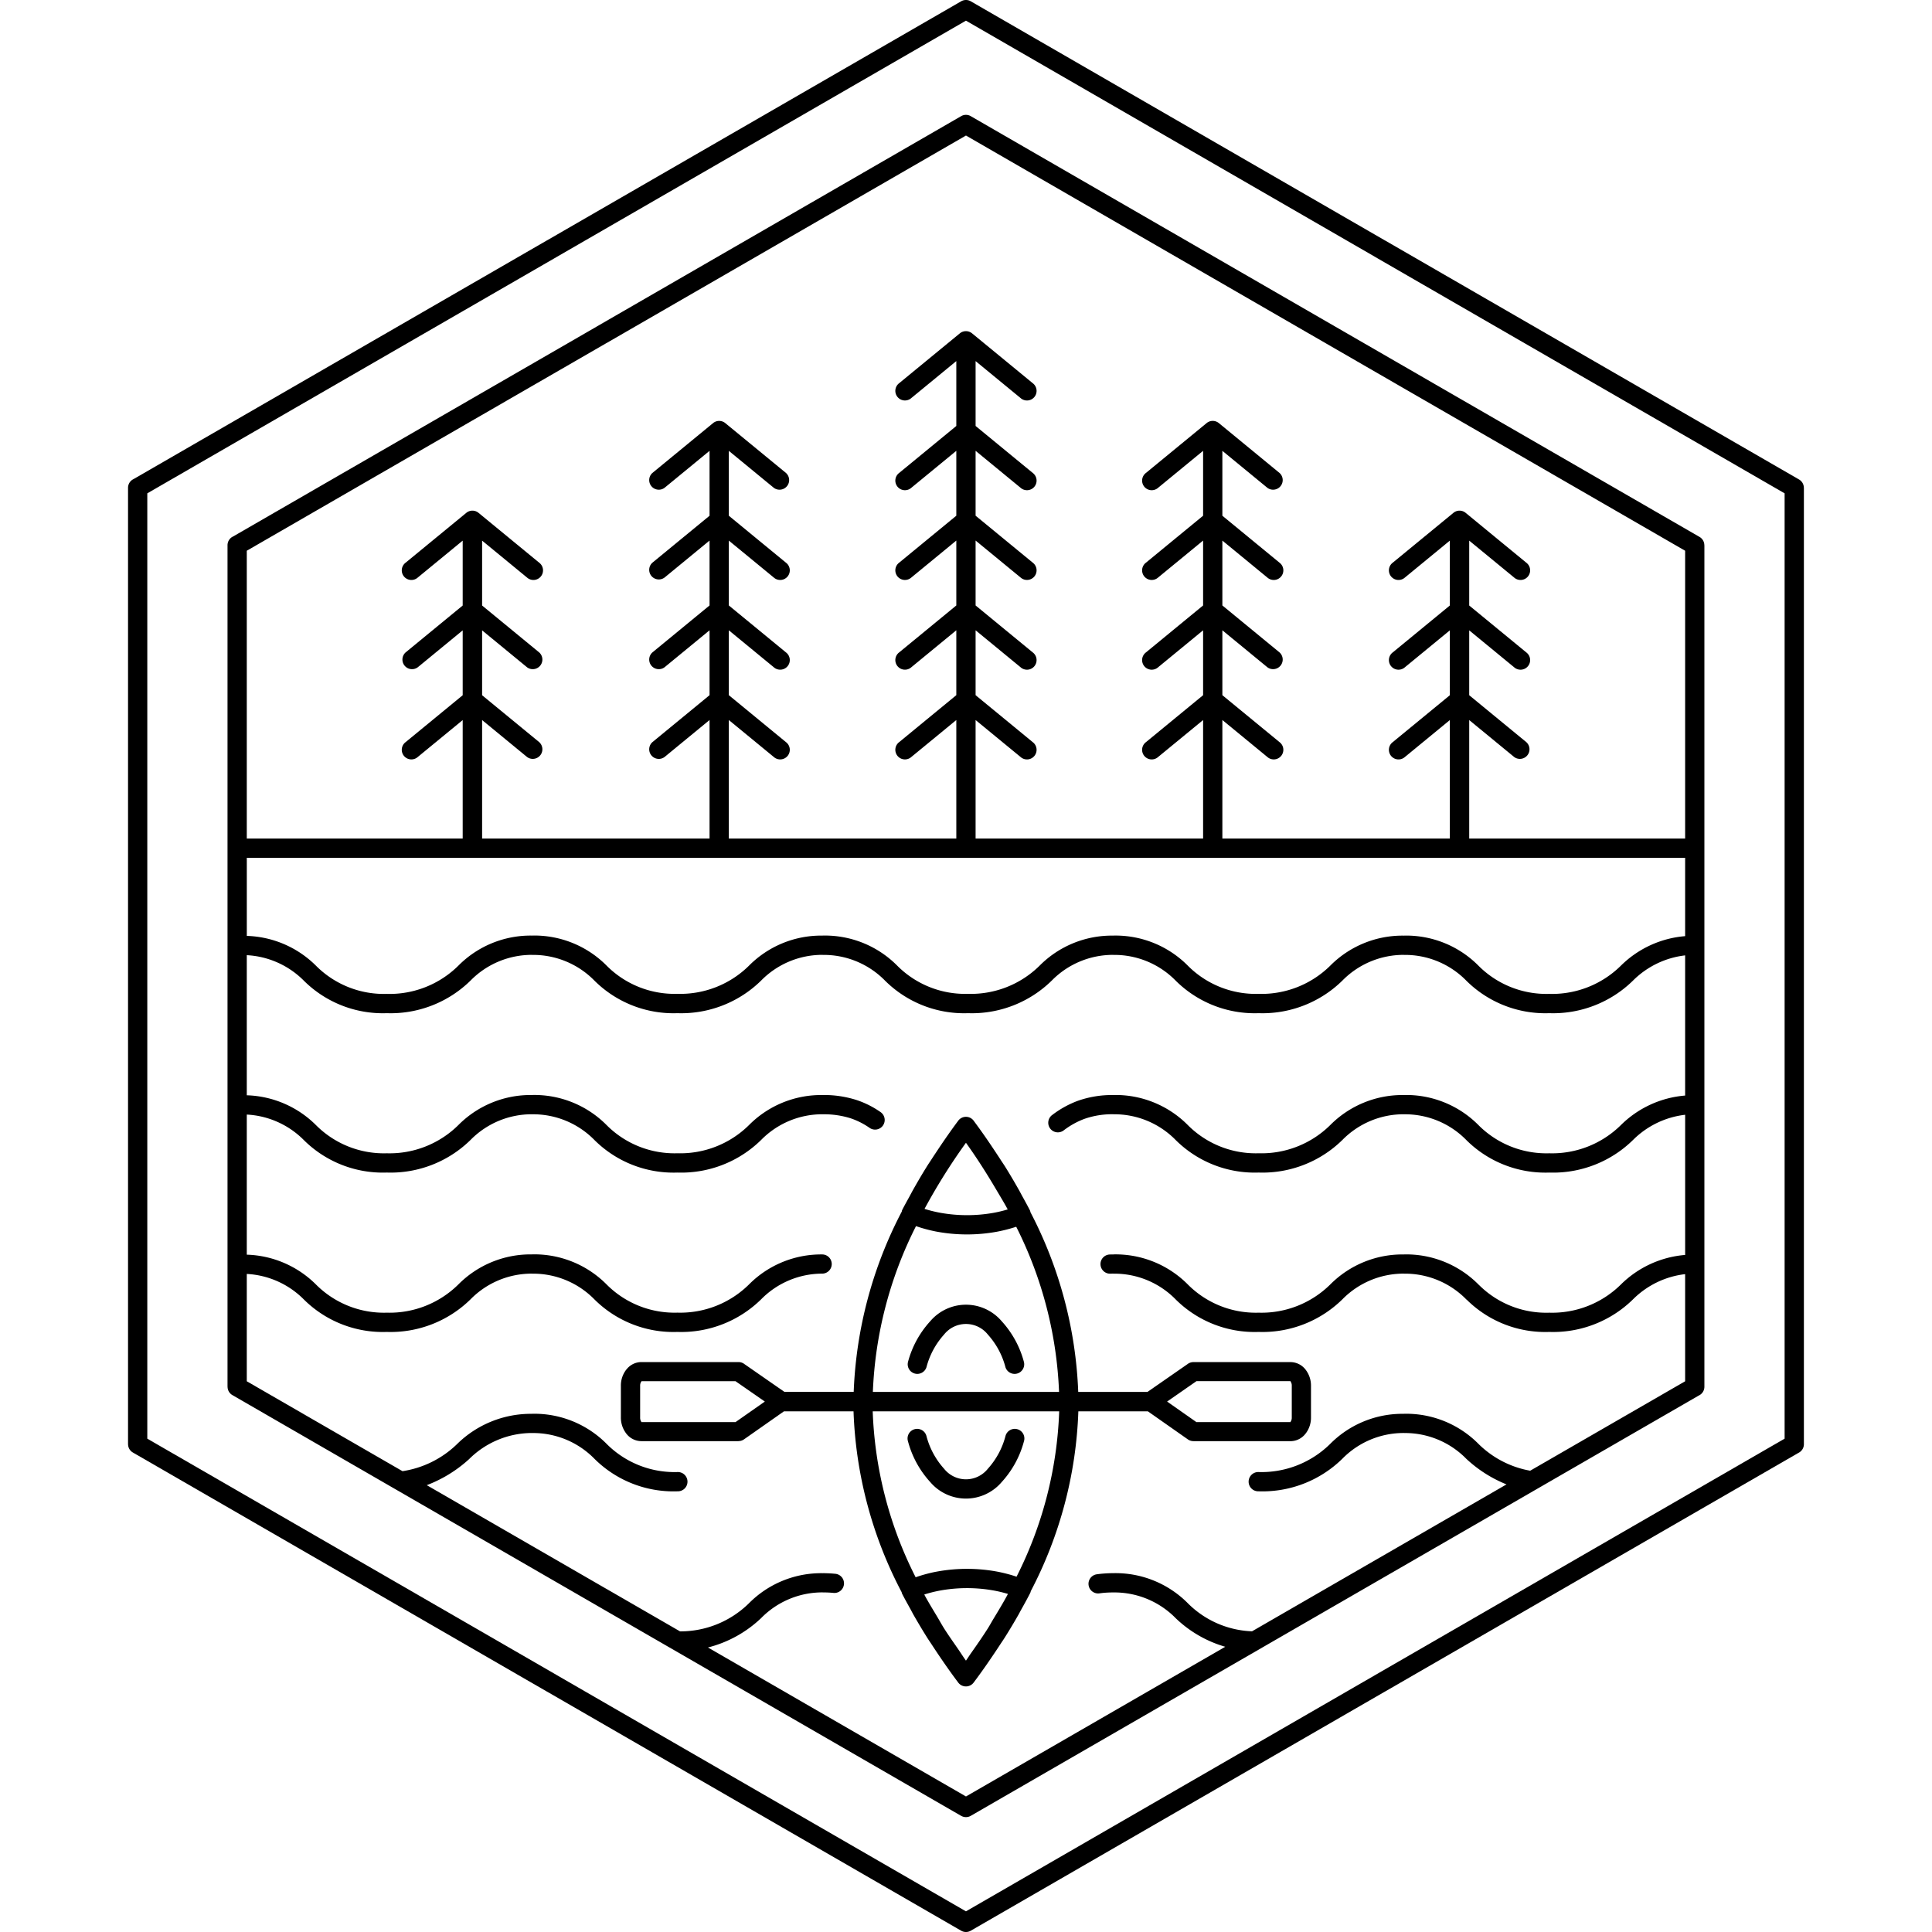 <?xml version="1.0" encoding="utf-8"?><!-- Uploaded to: SVG Repo, www.svgrepo.com, Generator: SVG Repo Mixer Tools -->
<svg fill="#000000" width="800px" height="800px" viewBox="-7.53 0 113.625 113.625" xmlns="http://www.w3.org/2000/svg"><defs><style>.a{fill-rule:evenodd;}</style></defs><path class="a" d="M49.594,6.85a.566.566,0,0,0-.597-.019L27.565,19.204l.001.001L6.184,31.549a.567.567,0,0,0-.333.516V81.559h.003a.564.564,0,0,0,.283.489L27.537,94.404l.028.017,21.431,12.373.001-.001a.563.563,0,0,0,.564.001L70.992,94.421,92.376,82.076a.567.567,0,0,0,.333-.516V32.066h-.003a.564.564,0,0,0-.283-.489L70.992,19.204ZM91.576,50.449V55.057a6.065,6.065,0,0,0-3.78,1.738,5.751,5.751,0,0,1-4.208,1.657,5.636,5.636,0,0,1-4.154-1.645,5.983,5.983,0,0,0-4.389-1.782v.002a5.983,5.983,0,0,0-4.341,1.767,5.751,5.751,0,0,1-4.208,1.657,5.636,5.636,0,0,1-4.154-1.645,5.985,5.985,0,0,0-4.39-1.782v.002a5.982,5.982,0,0,0-4.341,1.767,5.749,5.749,0,0,1-4.207,1.657,5.636,5.636,0,0,1-4.154-1.645,5.983,5.983,0,0,0-4.389-1.782v.002a5.979,5.979,0,0,0-4.34,1.767,5.749,5.749,0,0,1-4.207,1.657,5.636,5.636,0,0,1-4.154-1.645,5.985,5.985,0,0,0-4.39-1.782v.002a5.981,5.981,0,0,0-4.341,1.767A5.748,5.748,0,0,1,15.22,58.453a5.636,5.636,0,0,1-4.154-1.645,6.019,6.019,0,0,0-4.081-1.766V50.449Zm-9.118,36.05c-.009-.002-.015-.008-.025-.009a5.756,5.756,0,0,1-3-1.561,5.983,5.983,0,0,0-4.389-1.782V83.15a5.98,5.98,0,0,0-4.341,1.767,5.751,5.751,0,0,1-4.208,1.657.567.567,0,1,0,0,1.133,6.709,6.709,0,0,0,4.929-1.923,5.041,5.041,0,0,1,3.62-1.506v.002a5.041,5.041,0,0,1,3.663,1.516A7.617,7.617,0,0,0,81.071,87.3L70.43,93.443l-4.328,2.499L66.094,95.94a5.614,5.614,0,0,1-3.752-1.637,5.986,5.986,0,0,0-4.39-1.782c-.17,0-.343.006-.517.019-.167.011-.328.029-.482.051a.566.566,0,0,0,.159,1.12c.126-.018.26-.033.398-.042.132-.009.279-.014.442-.014a5.044,5.044,0,0,1,3.665,1.516A7.019,7.019,0,0,0,64.53,96.85l-15.249,8.804L34.106,96.892A7.04,7.04,0,0,0,37.24,95.158a5.043,5.043,0,0,1,3.62-1.506v.002c.134,0,.237.002.315.006.103.004.2.012.291.02a.565.565,0,1,0,.106-1.124c-.116-.011-.232-.02-.348-.025-.141-.006-.264-.01-.364-.01v.002a5.98,5.98,0,0,0-4.341,1.767,5.752,5.752,0,0,1-4.054,1.655l-4.333-2.502-.032-.017-10.531-6.08a7.808,7.808,0,0,0,2.489-1.531,5.25,5.25,0,0,1,3.71-1.537v.002a5.042,5.042,0,0,1,3.664,1.516,6.589,6.589,0,0,0,4.88,1.911.567.567,0,1,0,0-1.133,5.635,5.635,0,0,1-4.154-1.645,5.984,5.984,0,0,0-4.39-1.782V83.15a6.185,6.185,0,0,0-4.427,1.789,5.865,5.865,0,0,1-3.199,1.584L6.984,81.235V74.923a5.098,5.098,0,0,1,3.355,1.5,6.589,6.589,0,0,0,4.88,1.911,6.709,6.709,0,0,0,4.929-1.923,5.042,5.042,0,0,1,3.62-1.506v.002a5.042,5.042,0,0,1,3.664,1.516,6.589,6.589,0,0,0,4.88,1.911A6.707,6.707,0,0,0,37.24,76.41a5.044,5.044,0,0,1,3.584-1.505.564.564,0,0,0-.004-1.129,5.98,5.98,0,0,0-4.301,1.766,5.749,5.749,0,0,1-4.207,1.657,5.635,5.635,0,0,1-4.154-1.645,5.984,5.984,0,0,0-4.39-1.782v.002a5.98,5.98,0,0,0-4.341,1.767A5.75,5.75,0,0,1,15.22,77.201a5.637,5.637,0,0,1-4.155-1.645,6.02,6.02,0,0,0-4.081-1.766v-8.24a5.098,5.098,0,0,1,3.355,1.5A6.589,6.589,0,0,0,15.22,68.96a6.709,6.709,0,0,0,4.929-1.923,5.042,5.042,0,0,1,3.62-1.505v.002a5.042,5.042,0,0,1,3.664,1.516,6.59,6.59,0,0,0,4.88,1.911A6.706,6.706,0,0,0,37.24,67.037a5.041,5.041,0,0,1,3.619-1.505v.002a5.202,5.202,0,0,1,1.619.229,4.361,4.361,0,0,1,1.139.573.565.565,0,0,0,.637-.934,5.465,5.465,0,0,0-1.431-.715A6.301,6.301,0,0,0,40.859,64.4v.002a5.978,5.978,0,0,0-4.34,1.767,5.748,5.748,0,0,1-4.207,1.657,5.636,5.636,0,0,1-4.154-1.645,5.984,5.984,0,0,0-4.39-1.782v.002a5.981,5.981,0,0,0-4.341,1.767A5.75,5.75,0,0,1,15.22,67.827a5.636,5.636,0,0,1-4.155-1.645,6.02,6.02,0,0,0-4.081-1.766v-8.24a5.099,5.099,0,0,1,3.356,1.5,6.59,6.59,0,0,0,4.88,1.911,6.707,6.707,0,0,0,4.929-1.923,5.043,5.043,0,0,1,3.62-1.506V56.16a5.044,5.044,0,0,1,3.664,1.516,6.59,6.59,0,0,0,4.88,1.911A6.708,6.708,0,0,0,37.24,57.663a5.041,5.041,0,0,1,3.619-1.506V56.16a5.042,5.042,0,0,1,3.664,1.516,6.59,6.59,0,0,0,4.88,1.911,6.707,6.707,0,0,0,4.929-1.923,5.043,5.043,0,0,1,3.62-1.506V56.16a5.044,5.044,0,0,1,3.664,1.516,6.59,6.59,0,0,0,4.88,1.911,6.71,6.71,0,0,0,4.929-1.923,5.044,5.044,0,0,1,3.62-1.506V56.16a5.042,5.042,0,0,1,3.663,1.516,6.589,6.589,0,0,0,4.88,1.911,6.709,6.709,0,0,0,4.929-1.923,5.18,5.18,0,0,1,3.059-1.476v8.244a6.063,6.063,0,0,0-3.78,1.738,5.751,5.751,0,0,1-4.208,1.657,5.635,5.635,0,0,1-4.154-1.645,5.984,5.984,0,0,0-4.39-1.782v.002a5.98,5.98,0,0,0-4.341,1.767,5.751,5.751,0,0,1-4.208,1.657,5.635,5.635,0,0,1-4.154-1.645A5.984,5.984,0,0,0,57.952,64.4v.002a6.035,6.035,0,0,0-2.095.34,5.805,5.805,0,0,0-1.494.825.565.565,0,1,0,.673.907,4.718,4.718,0,0,1,1.206-.669,4.927,4.927,0,0,1,1.71-.274v.002a5.043,5.043,0,0,1,3.664,1.516,6.59,6.59,0,0,0,4.88,1.911,6.709,6.709,0,0,0,4.929-1.923,5.042,5.042,0,0,1,3.62-1.505v.002a5.042,5.042,0,0,1,3.664,1.516,6.589,6.589,0,0,0,4.88,1.911,6.709,6.709,0,0,0,4.929-1.923,5.178,5.178,0,0,1,3.059-1.476v8.244a6.064,6.064,0,0,0-3.78,1.739,5.749,5.749,0,0,1-4.208,1.657,5.601,5.601,0,0,1-4.121-1.615l-.033-.03a5.984,5.984,0,0,0-4.39-1.782v.002a5.98,5.98,0,0,0-4.341,1.767,5.751,5.751,0,0,1-4.208,1.657,5.635,5.635,0,0,1-4.154-1.645,5.984,5.984,0,0,0-4.389-1.782v.002h-.004l-.093.001H57.83l-.106.003a.565.565,0,0,0,.027,1.129l.106-.003h.002l.092-.001v.002a5.043,5.043,0,0,1,3.664,1.516,6.588,6.588,0,0,0,4.88,1.911,6.709,6.709,0,0,0,4.929-1.923,5.042,5.042,0,0,1,3.62-1.506v.002a5.042,5.042,0,0,1,3.664,1.516l.035.027a6.56,6.56,0,0,0,4.845,1.884,6.707,6.707,0,0,0,4.929-1.923,5.178,5.178,0,0,1,3.059-1.476v6.301ZM91.576,49.316H78.878V42.349l2.64,2.169a.565.565,0,0,0,.717-.872l-3.357-2.758V37.073l2.64,2.169a.565.565,0,1,0,.717-.872l-3.357-2.758V31.796l2.64,2.169a.565.565,0,1,0,.717-.872l-3.568-2.932a.565.565,0,0,0-.718,0l-3.569,2.932a.565.565,0,1,0,.717.872l2.64-2.169v3.816l-3.357,2.758a.565.565,0,1,0,.717.872l2.64-2.169v3.816l-3.357,2.758a.565.565,0,1,0,.717.872l2.64-2.169v6.966H64.36v-6.97l2.644,2.172a.565.565,0,1,0,.717-.872L64.36,40.885V37.069l2.644,2.172a.565.565,0,0,0,.717-.872L64.36,35.608V31.793l2.644,2.172a.565.565,0,1,0,.717-.872L64.36,30.331V26.515l2.644,2.172a.565.565,0,0,0,.717-.872l-3.568-2.932a.565.565,0,0,0-.718-.001l-3.569,2.932a.565.565,0,1,0,.717.872l2.644-2.172v3.817l-3.361,2.761a.565.565,0,1,0,.717.872l2.644-2.172v3.816L59.866,38.37a.565.565,0,1,0,.717.872l2.644-2.172v3.816l-3.361,2.761a.565.565,0,1,0,.717.872l2.644-2.172v6.97h-13.38v-6.97l2.644,2.172a.565.565,0,1,0,.717-.872l-3.361-2.762v-3.816l2.644,2.173a.565.565,0,1,0,.717-.872l-3.361-2.762V31.791l2.644,2.172a.565.565,0,1,0,.717-.872L49.847,30.33V26.514l2.644,2.172a.565.565,0,1,0,.717-.872l-3.361-2.762V21.237l2.644,2.172a.565.565,0,1,0,.717-.872l-3.569-2.932a.565.565,0,0,0-.718-.001l-3.569,2.932a.565.565,0,1,0,.717.872l2.644-2.172v3.816l-3.361,2.762a.565.565,0,1,0,.717.872l2.644-2.172V30.33l-3.361,2.762a.565.565,0,1,0,.717.872l2.644-2.172v3.816L45.352,38.369a.565.565,0,1,0,.717.872l2.644-2.173v3.816L45.352,43.646a.565.565,0,1,0,.717.872l2.644-2.172v6.97h-13.38v-6.97l2.644,2.172a.565.565,0,1,0,.717-.872l-3.361-2.762V37.069l2.644,2.172a.565.565,0,1,0,.717-.872l-3.361-2.762V31.793l2.644,2.172a.565.565,0,1,0,.717-.872l-3.361-2.762V26.515l2.644,2.172a.565.565,0,0,0,.717-.872L35.126,24.884a.565.565,0,0,0-.718-.001l-3.569,2.932a.565.565,0,0,0,.717.872L34.2,26.515v3.817l-3.361,2.761a.565.565,0,0,0,.717.872L34.2,31.792V35.608L30.839,38.37a.565.565,0,0,0,.717.872L34.2,37.069v3.816l-3.361,2.762a.565.565,0,0,0,.717.872L34.2,42.346v6.97H20.824V42.349l2.64,2.169a.565.565,0,0,0,.717-.872l-3.357-2.758V37.073l2.64,2.169a.565.565,0,0,0,.717-.872l-3.357-2.758V31.796l2.64,2.169a.565.565,0,1,0,.717-.872l-3.568-2.932a.565.565,0,0,0-.718,0L16.325,33.093a.565.565,0,1,0,.717.872l2.64-2.169v3.816L16.325,38.37a.565.565,0,0,0,.717.872l2.64-2.169v3.816L16.325,43.646a.565.565,0,1,0,.717.872l2.64-2.169v6.966H6.984V32.39L28.129,20.182l.002-.001.001.001L49.281,7.971,70.43,20.182,91.576,32.39Z"/><path class="a" d="M98.558,28.689a.565.565,0,0,0-.282-.489L73.919,14.137l-.001.001-.002-.001L49.561.075a.564.564,0,0,0-.562,0L24.671,14.12l-.032.017L.323,28.177A.566.566,0,0,0,0,28.689V84.936H.002a.565.565,0,0,0,.282.489L24.64,99.488l.001-.001.002.001L48.999,113.55a.564.564,0,0,0,.562,0L73.888,99.505l.032-.017,24.318-14.04a.567.567,0,0,0,.323-.512V28.689ZM97.427,56.812V84.611L73.353,98.51l-.028.017L49.28,112.41,25.206,98.511l.001-.001L1.133,84.611V29.014L25.206,15.115l.028-.017L49.28,1.215,73.353,15.114l-.001.001L97.427,29.014Z"/><path class="a" d="M52.688,80.095A5.724,5.724,0,0,0,51.38,77.702a2.758,2.758,0,0,0-4.199,0,5.724,5.724,0,0,0-1.309,2.393.565.565,0,0,0,1.085.314A4.597,4.597,0,0,1,47.99,78.49a1.644,1.644,0,0,1,2.579,0,4.596,4.596,0,0,1,1.034,1.919.565.565,0,0,0,1.085-.314Z"/><path class="a" d="M45.872,84.772a5.726,5.726,0,0,0,1.309,2.393,2.758,2.758,0,0,0,4.199,0,5.726,5.726,0,0,0,1.309-2.393.565.565,0,1,0-1.085-.314,4.595,4.595,0,0,1-1.034,1.919,1.644,1.644,0,0,1-2.579,0,4.596,4.596,0,0,1-1.034-1.919.565.565,0,1,0-1.085.314Z"/><path class="a" d="M68.376,80.108h-5.717a.567.567,0,0,0-.352.121l-2.35,1.632H55.883a24.86,24.86,0,0,0-2.808-10.565.54.54,0,0,0-.029-.105c-.145-.285-.305-.572-.463-.859-.058-.106-.112-.212-.171-.318-.273-.485-.559-.972-.867-1.463l-.001.001c-.063-.101-.133-.2-.198-.301-.11-.172-.224-.344-.338-.516-.402-.607-.817-1.209-1.259-1.802l-.009-.013-.001-.001,0-.001a.566.566,0,0,0-.913-.008c-.457.612-.882,1.229-1.292,1.848-.099.149-.198.297-.293.446-.069.107-.144.214-.211.321-.303.482-.588.967-.86,1.451-.074.131-.141.262-.212.393-.139.254-.282.507-.412.762a.596.596,0,0,0-.028.059.536.536,0,0,0-.013.066,24.878,24.878,0,0,0-2.827,10.603h-4.074l-2.35-1.632a.567.567,0,0,0-.352-.121H30.184a1.115,1.115,0,0,0-.859.42.596.596,0,0,0-.039.046,1.526,1.526,0,0,0-.301.921v1.877a1.532,1.532,0,0,0,.268.872.544.544,0,0,0,.034.049,1.126,1.126,0,0,0,.898.466H35.901v-.003a.566.566,0,0,0,.325-.102l2.351-1.649h4.091A24.634,24.634,0,0,0,45.497,93.638a.538.538,0,0,0,.024.086c.154.301.322.6.487.899.067.121.128.243.197.364q.389.683.815,1.36c.077.121.161.241.239.361.102.156.206.312.31.469.398.593.809,1.184,1.25,1.77l.004.005a.557.557,0,0,0,.115.117.566.566,0,0,0,.792-.111c.443-.588.856-1.181,1.255-1.777.107-.159.212-.318.316-.477.082-.126.17-.251.249-.377q.434-.687.821-1.369c.046-.081.086-.162.131-.243.193-.345.384-.69.559-1.033l-.002-.001c.008-.016.015-.032.022-.048s.004-.033.009-.049a24.608,24.608,0,0,0,2.8-10.579h4.091l2.351,1.649a.566.566,0,0,0,.325.102v.003h5.717a1.123,1.123,0,0,0,.895-.466l.001-.001.001.001a1.527,1.527,0,0,0,.301-.921V81.495a1.527,1.527,0,0,0-.301-.921A1.127,1.127,0,0,0,68.376,80.108ZM49.28,67.209c.663.924,1.244,1.845,1.786,2.765.222.378.455.754.659,1.135l.01.02a7.768,7.768,0,0,1-.836.201,8.892,8.892,0,0,1-3.168-.011,7.842,7.842,0,0,1-.888-.222A35.418,35.418,0,0,1,49.28,67.209ZM46.342,72.111a8.803,8.803,0,0,0,1.18.318,9.793,9.793,0,0,0,3.58.011,8.963,8.963,0,0,0,1.134-.292,23.6,23.6,0,0,1,2.519,9.713h-10.95A23.618,23.618,0,0,1,46.342,72.111ZM35.726,83.638H30.184c-.013,0,.014-.008.005-.019l-.016-.02a.434.434,0,0,1-.055-.226V81.495a.411.411,0,0,1,.071-.246l.014-.019h5.522l1.726,1.199Zm15.989,10.17c-.251.466-.53.926-.809,1.386-.116.191-.217.382-.338.573-.309.488-.651.979-.997,1.47-.1.143-.188.285-.291.428-.167-.23-.31-.461-.469-.691-.276-.399-.56-.799-.811-1.195-.15-.236-.277-.473-.418-.709-.244-.406-.493-.812-.713-1.216-.014-.026-.025-.052-.039-.079a7.934,7.934,0,0,1,.894-.225l.02-.004a8.894,8.894,0,0,1,3.164-.006,7.908,7.908,0,0,1,.841.202C51.737,93.763,51.727,93.785,51.715,93.808Zm.541-1.08a8.887,8.887,0,0,0-1.145-.299,9.789,9.789,0,0,0-3.575.006l-.026.004a8.801,8.801,0,0,0-1.189.323,23.358,23.358,0,0,1-2.525-9.757H54.763A23.335,23.335,0,0,1,52.256,92.728Zm16.186-9.355a.409.409,0,0,1-.071.246l.002.001c-.006.011.014.018.003.018H62.834L61.11,82.428l1.726-1.199h5.54c.013,0-.014.007-.005.019a.411.411,0,0,1,.071.246Z"/></svg>